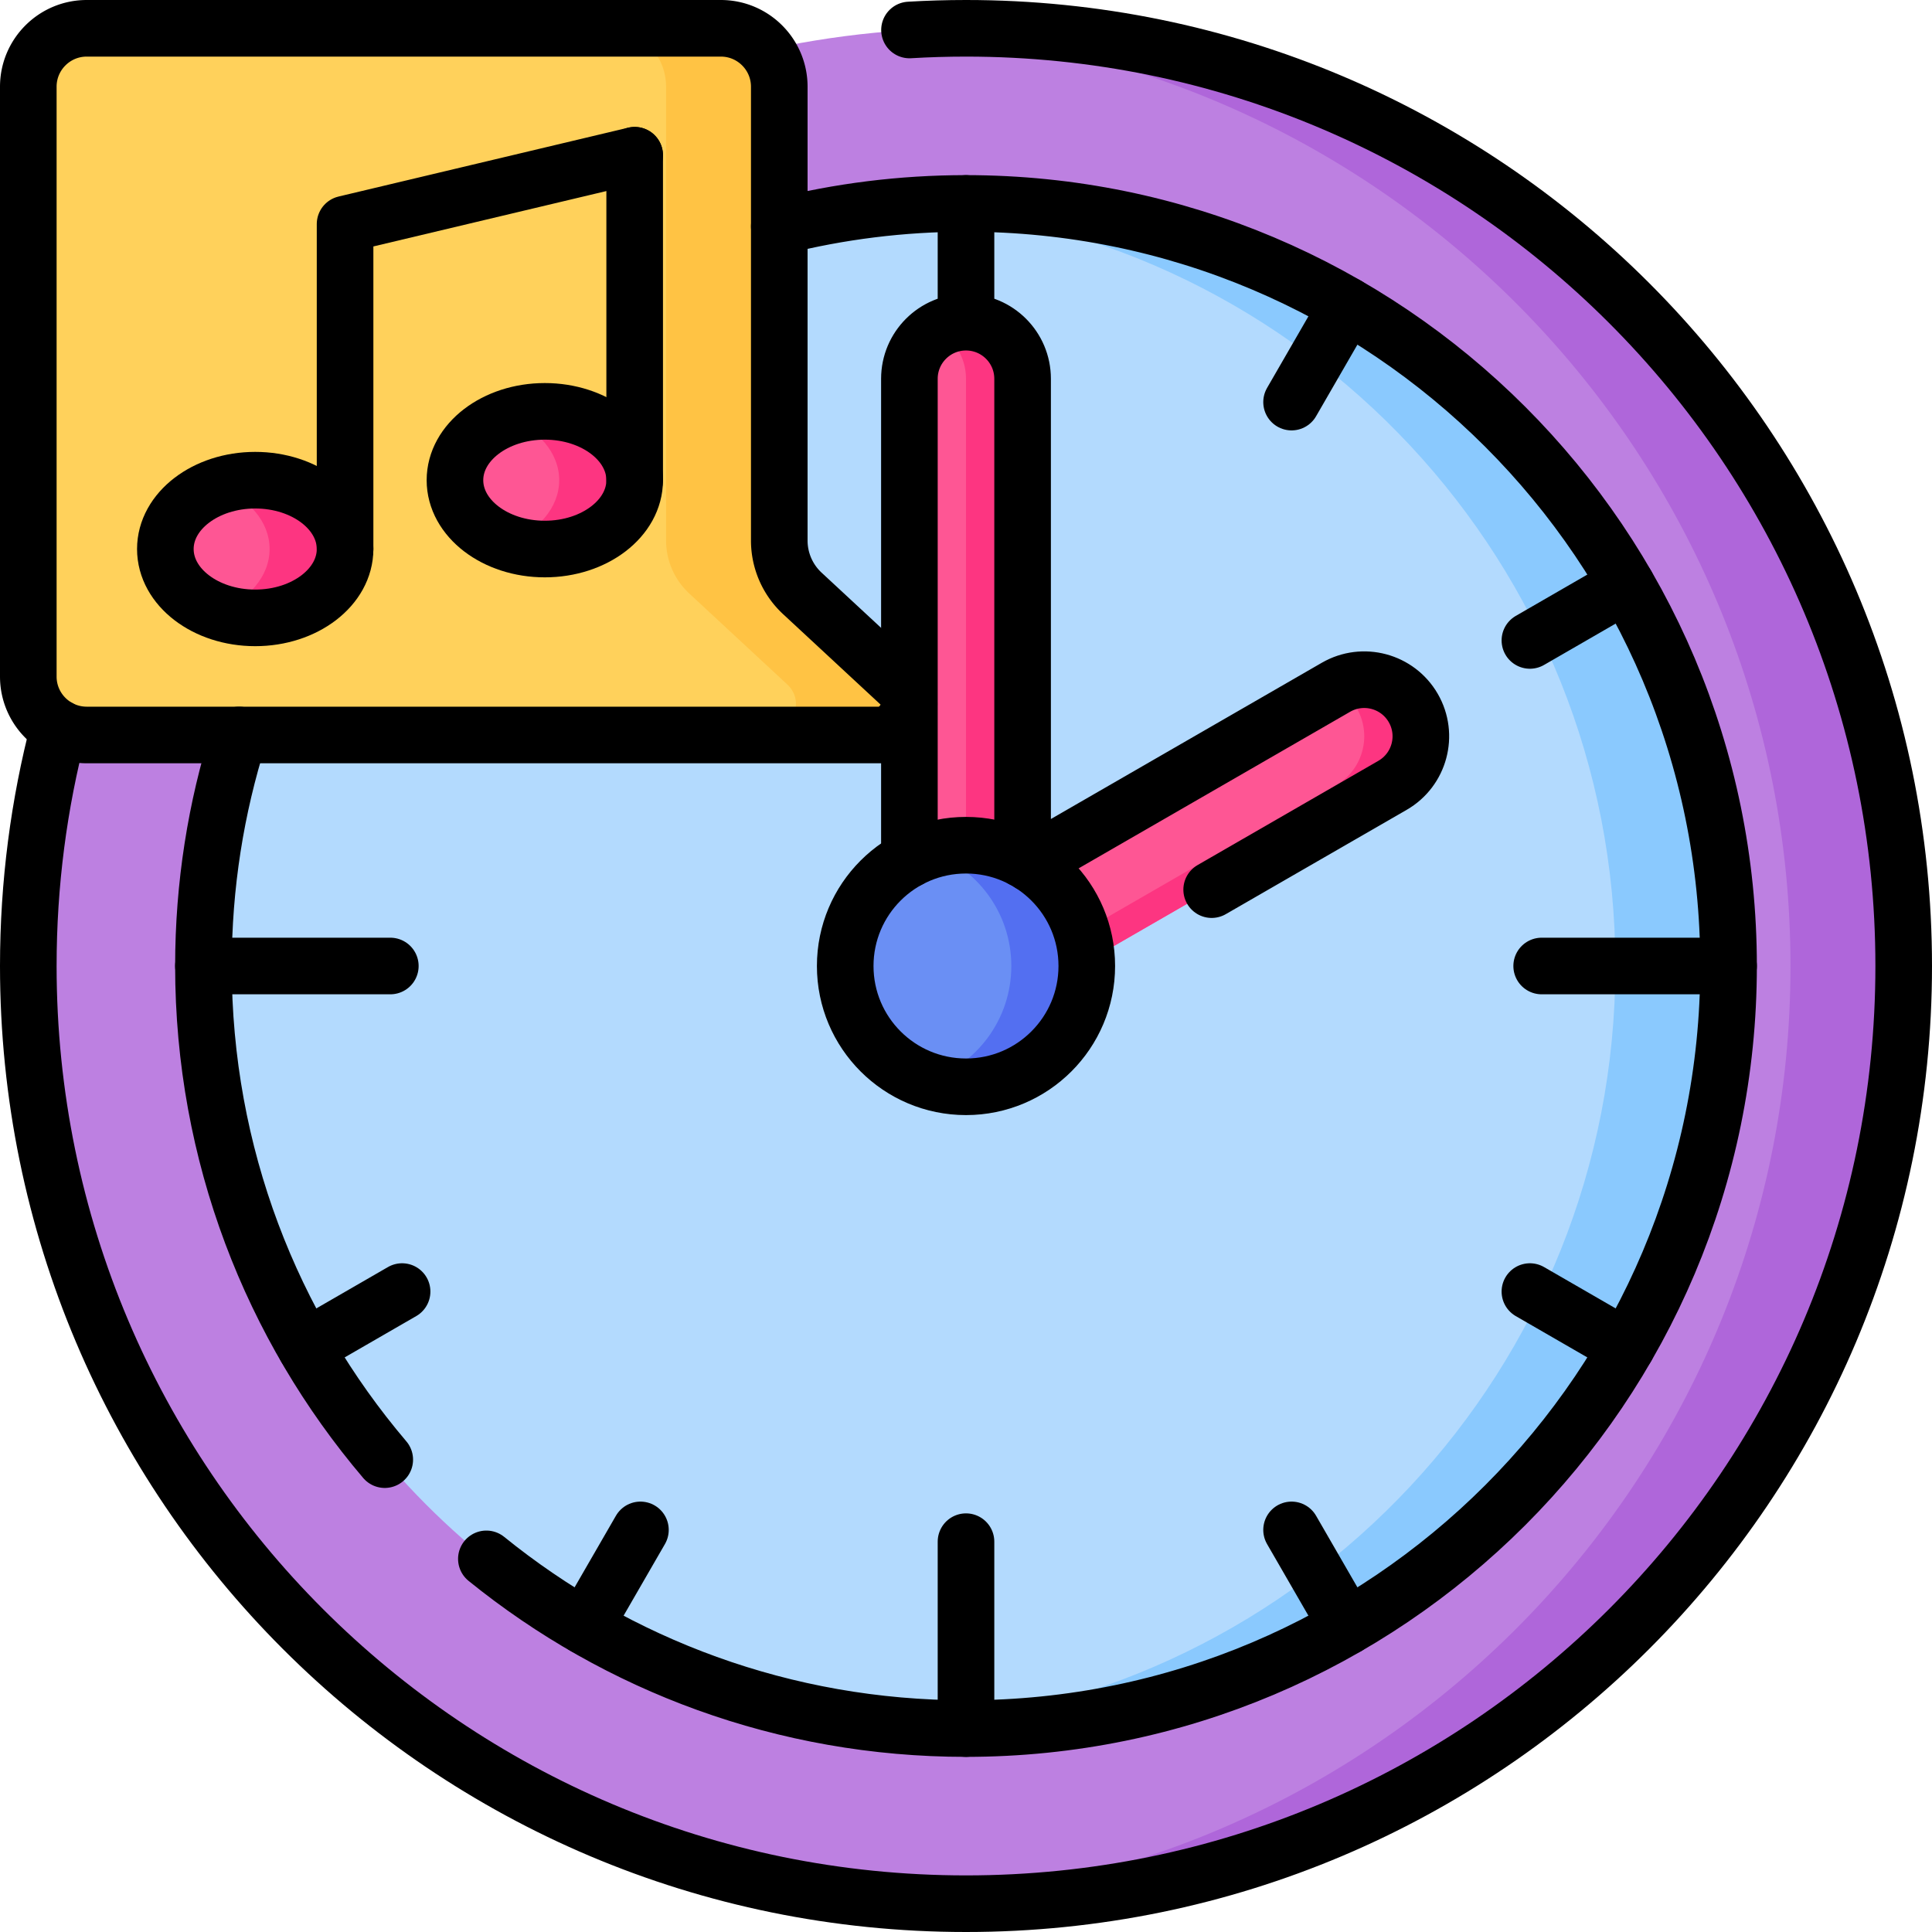 <svg xmlns="http://www.w3.org/2000/svg" version="1.1" xmlns:xlink="http://www.w3.org/1999/xlink" width="512" height="512" x="0" y="0" viewBox="0 0 512 512" style="enable-background:new 0 0 512 512" xml:space="preserve" class=""><g><circle cx="256" cy="256" r="248.5" style="" fill="#bd80e1" data-original="#bd80e1" class=""></circle><path d="M504.5 256c0 137.24-111.26 248.5-248.5 248.5-5.04 0-10.04-.15-15-.45C371.26 496.3 474.5 388.2 474.5 256S371.26 15.7 241 7.95c4.96-.3 9.96-.45 15-.45 137.24 0 248.5 111.26 248.5 248.5z" style="" fill="#af66da" data-original="#af66da" class=""></path><circle cx="256" cy="256" r="202.087" style="" fill="#b3dafe" data-original="#b3dafe" class=""></circle><path d="M458.09 256c0 111.61-90.48 202.09-202.09 202.09-5.04 0-10.05-.18-15-.55 104.61-7.67 187.09-94.98 187.09-201.54S345.61 62.13 241 54.46c4.95-.37 9.96-.55 15-.55 111.61 0 202.09 90.48 202.09 202.09z" style="" fill="#8ac9fe" data-original="#8ac9fe"></path><path d="M271 249.162h-30V100.383c0-8.284 6.716-15 15-15 8.284 0 15 6.716 15 15v148.779z" style="" fill="#fe5694" data-original="#fe5694"></path><path d="M271 100.38v148.78h-15V100.38c0-4.14-1.68-7.89-4.4-10.6-.92-.92-1.96-1.73-3.1-2.39 2.2-1.28 4.77-2.01 7.5-2.01 4.14 0 7.89 1.68 10.6 4.4 2.72 2.71 4.4 6.46 4.4 10.6z" style="" fill="#fd3581" data-original="#fd3581"></path><path d="m269.422 265.571-15-25.981 99.618-57.454c7.174-4.142 16.348-1.684 20.49 5.49 4.142 7.174 1.684 16.348-5.49 20.49l-99.618 57.455z" style="" fill="#fe5694" data-original="#fe5694"></path><path d="M376.54 195.11c0 5.19-2.69 10.23-7.5 13.01l-99.62 57.45-3.75-6.49 88.37-50.96c4.81-2.78 7.5-7.82 7.5-13.01 0-2.54-.65-5.12-2.01-7.48a14.9 14.9 0 0 0-5.49-5.49c7.17-4.15 16.35-1.69 20.49 5.49 1.36 2.36 2.01 4.94 2.01 7.48z" style="" fill="#fd3581" data-original="#fd3581"></path><circle cx="256" cy="256" r="32.01" style="" fill="#6a8ff4" data-original="#6a8ff4"></circle><path d="M288.01 256c0 17.68-14.33 32.01-32.01 32.01-3.49 0-6.85-.56-10-1.59 12.78-4.2 22.01-16.23 22.01-30.42s-9.23-26.22-22.01-30.42c3.15-1.03 6.51-1.59 10-1.59 17.68 0 32.01 14.33 32.01 32.01z" style="" fill="#536ff1" data-original="#536ff1"></path><path d="M206.516 143.252V22.985c0-8.552-6.933-15.485-15.485-15.485H22.985C14.433 7.5 7.5 14.433 7.5 22.985v156.307c0 8.552 6.933 15.485 15.485 15.485h210.112c5.939.034 11.038-8.421 5.382-13.536l-25.852-23.985a19.099 19.099 0 0 1-6.111-14.004z" style="" fill="#ffd15b" data-original="#ffd15b" class=""></path><path d="M233.1 194.78h-29.97c5.93 0 11-8.43 5.35-13.54l-25.85-23.98c-3.9-3.62-6.11-8.69-6.11-14.01V22.99c0-8.56-6.94-15.49-15.49-15.49h30c8.55 0 15.49 6.93 15.49 15.49v120.26c0 5.32 2.21 10.39 6.11 14.01l25.85 23.98c5.66 5.12.56 13.57-5.38 13.54z" style="" fill="#ffc344" data-original="#ffc344" class=""></path><ellipse cx="67.634" cy="145.501" rx="23.814" ry="18.243" style="" fill="#fe5694" data-original="#fe5694"></ellipse><path d="M91.444 145.497c0 10.08-10.66 18.25-23.81 18.25-3.57 0-6.96-.6-10-1.68 8.15-2.9 13.81-9.23 13.81-16.57s-5.66-13.66-13.81-16.56c3.04-1.08 6.43-1.68 10-1.68 13.15 0 23.81 8.17 23.81 18.24z" style="" fill="#fd3581" data-original="#fd3581"></path><ellipse cx="144.382" cy="127.259" rx="23.814" ry="18.243" style="" fill="#fe5694" data-original="#fe5694"></ellipse><path d="M168.194 127.257c0 10.08-10.66 18.24-23.81 18.24-3.57 0-6.96-.6-10-1.69 8.16-2.89 13.81-9.21 13.81-16.55 0-7.33-5.65-13.66-13.81-16.55 3.04-1.09 6.43-1.69 10-1.69 13.15 0 23.81 8.17 23.81 18.24z" style="" fill="#fd3581" data-original="#fd3581"></path><path d="M241.026 7.944C245.98 7.649 250.973 7.5 256 7.5c137.243 0 248.5 111.257 248.5 248.5S393.243 504.5 256 504.5 7.5 393.243 7.5 256c0-21.804 2.808-42.953 8.083-63.103" style="stroke-width:15;stroke-linecap:round;stroke-linejoin:round;stroke-miterlimit:10;" fill="none" stroke="#000000" stroke-width="15" stroke-linecap="round" stroke-linejoin="round" stroke-miterlimit="10" data-original="#000000" class=""></path><path d="M101.964 386.82C71.995 351.567 53.913 305.895 53.913 256c0-21.342 3.308-41.912 9.44-61.224M206.519 60.014c15.834-3.985 32.41-6.102 49.481-6.102 111.61 0 202.087 90.478 202.087 202.087S367.61 458.087 256 458.087c-48.162 0-92.388-16.848-127.108-44.971" style="stroke-width:15;stroke-linecap:round;stroke-linejoin:round;stroke-miterlimit:10;" fill="none" stroke="#000000" stroke-width="15" stroke-linecap="round" stroke-linejoin="round" stroke-miterlimit="10" data-original="#000000" class=""></path><circle cx="256" cy="256" r="32.01" style="stroke-width:15;stroke-linecap:round;stroke-linejoin:round;stroke-miterlimit:10;" fill="none" stroke="#000000" stroke-width="15" stroke-linecap="round" stroke-linejoin="round" stroke-miterlimit="10" data-original="#000000" class=""></circle><path d="M241 227.717V100.383c0-8.284 6.716-15 15-15h0c8.284 0 15 6.716 15 15v127.335M272.998 228.877l81.041-46.74c7.174-4.142 16.348-1.684 20.49 5.49h0c4.142 7.174 1.684 16.348-5.49 20.49l-47.935 27.646M256 53.913v31.47M458.087 256h-49.528M256 458.087v-49.528M53.913 256h49.528M431.013 154.956l-25.573 14.765M357.044 431.013l-14.765-25.573M80.987 357.044l25.573-14.765M357.044 80.987l-14.765 25.573M431.013 357.044l-25.573-14.765M154.956 431.013l14.765-25.573M91.448 145.499V59.383l76.748-18.243" style="stroke-width:15;stroke-linecap:round;stroke-linejoin:round;stroke-miterlimit:10;" fill="none" stroke="#000000" stroke-width="15" stroke-linecap="round" stroke-linejoin="round" stroke-miterlimit="10" data-original="#000000" class=""></path><ellipse cx="67.634" cy="145.499" rx="23.814" ry="18.243" style="stroke-width:15;stroke-linecap:round;stroke-linejoin:round;stroke-miterlimit:10;" fill="none" stroke="#000000" stroke-width="15" stroke-linecap="round" stroke-linejoin="round" stroke-miterlimit="10" data-original="#000000" class=""></ellipse><path d="M168.196 127.257V41.14" style="stroke-width:15;stroke-linecap:round;stroke-linejoin:round;stroke-miterlimit:10;" fill="none" stroke="#000000" stroke-width="15" stroke-linecap="round" stroke-linejoin="round" stroke-miterlimit="10" data-original="#000000" class=""></path><ellipse cx="144.382" cy="127.257" rx="23.814" ry="18.243" style="stroke-width:15;stroke-linecap:round;stroke-linejoin:round;stroke-miterlimit:10;" fill="none" stroke="#000000" stroke-width="15" stroke-linecap="round" stroke-linejoin="round" stroke-miterlimit="10" data-original="#000000" class=""></ellipse><path d="M206.516 143.252V22.985c0-8.552-6.933-15.485-15.485-15.485H22.985C14.433 7.5 7.5 14.433 7.5 22.985v156.307c0 8.552 6.933 15.485 15.485 15.485h210.112c5.939.034 11.038-8.421 5.382-13.536l-25.852-23.985a19.099 19.099 0 0 1-6.111-14.004z" style="stroke-width:15;stroke-linecap:round;stroke-linejoin:round;stroke-miterlimit:10;" fill="none" stroke="#000000" stroke-width="15" stroke-linecap="round" stroke-linejoin="round" stroke-miterlimit="10" data-original="#000000" class=""></path></g></svg>